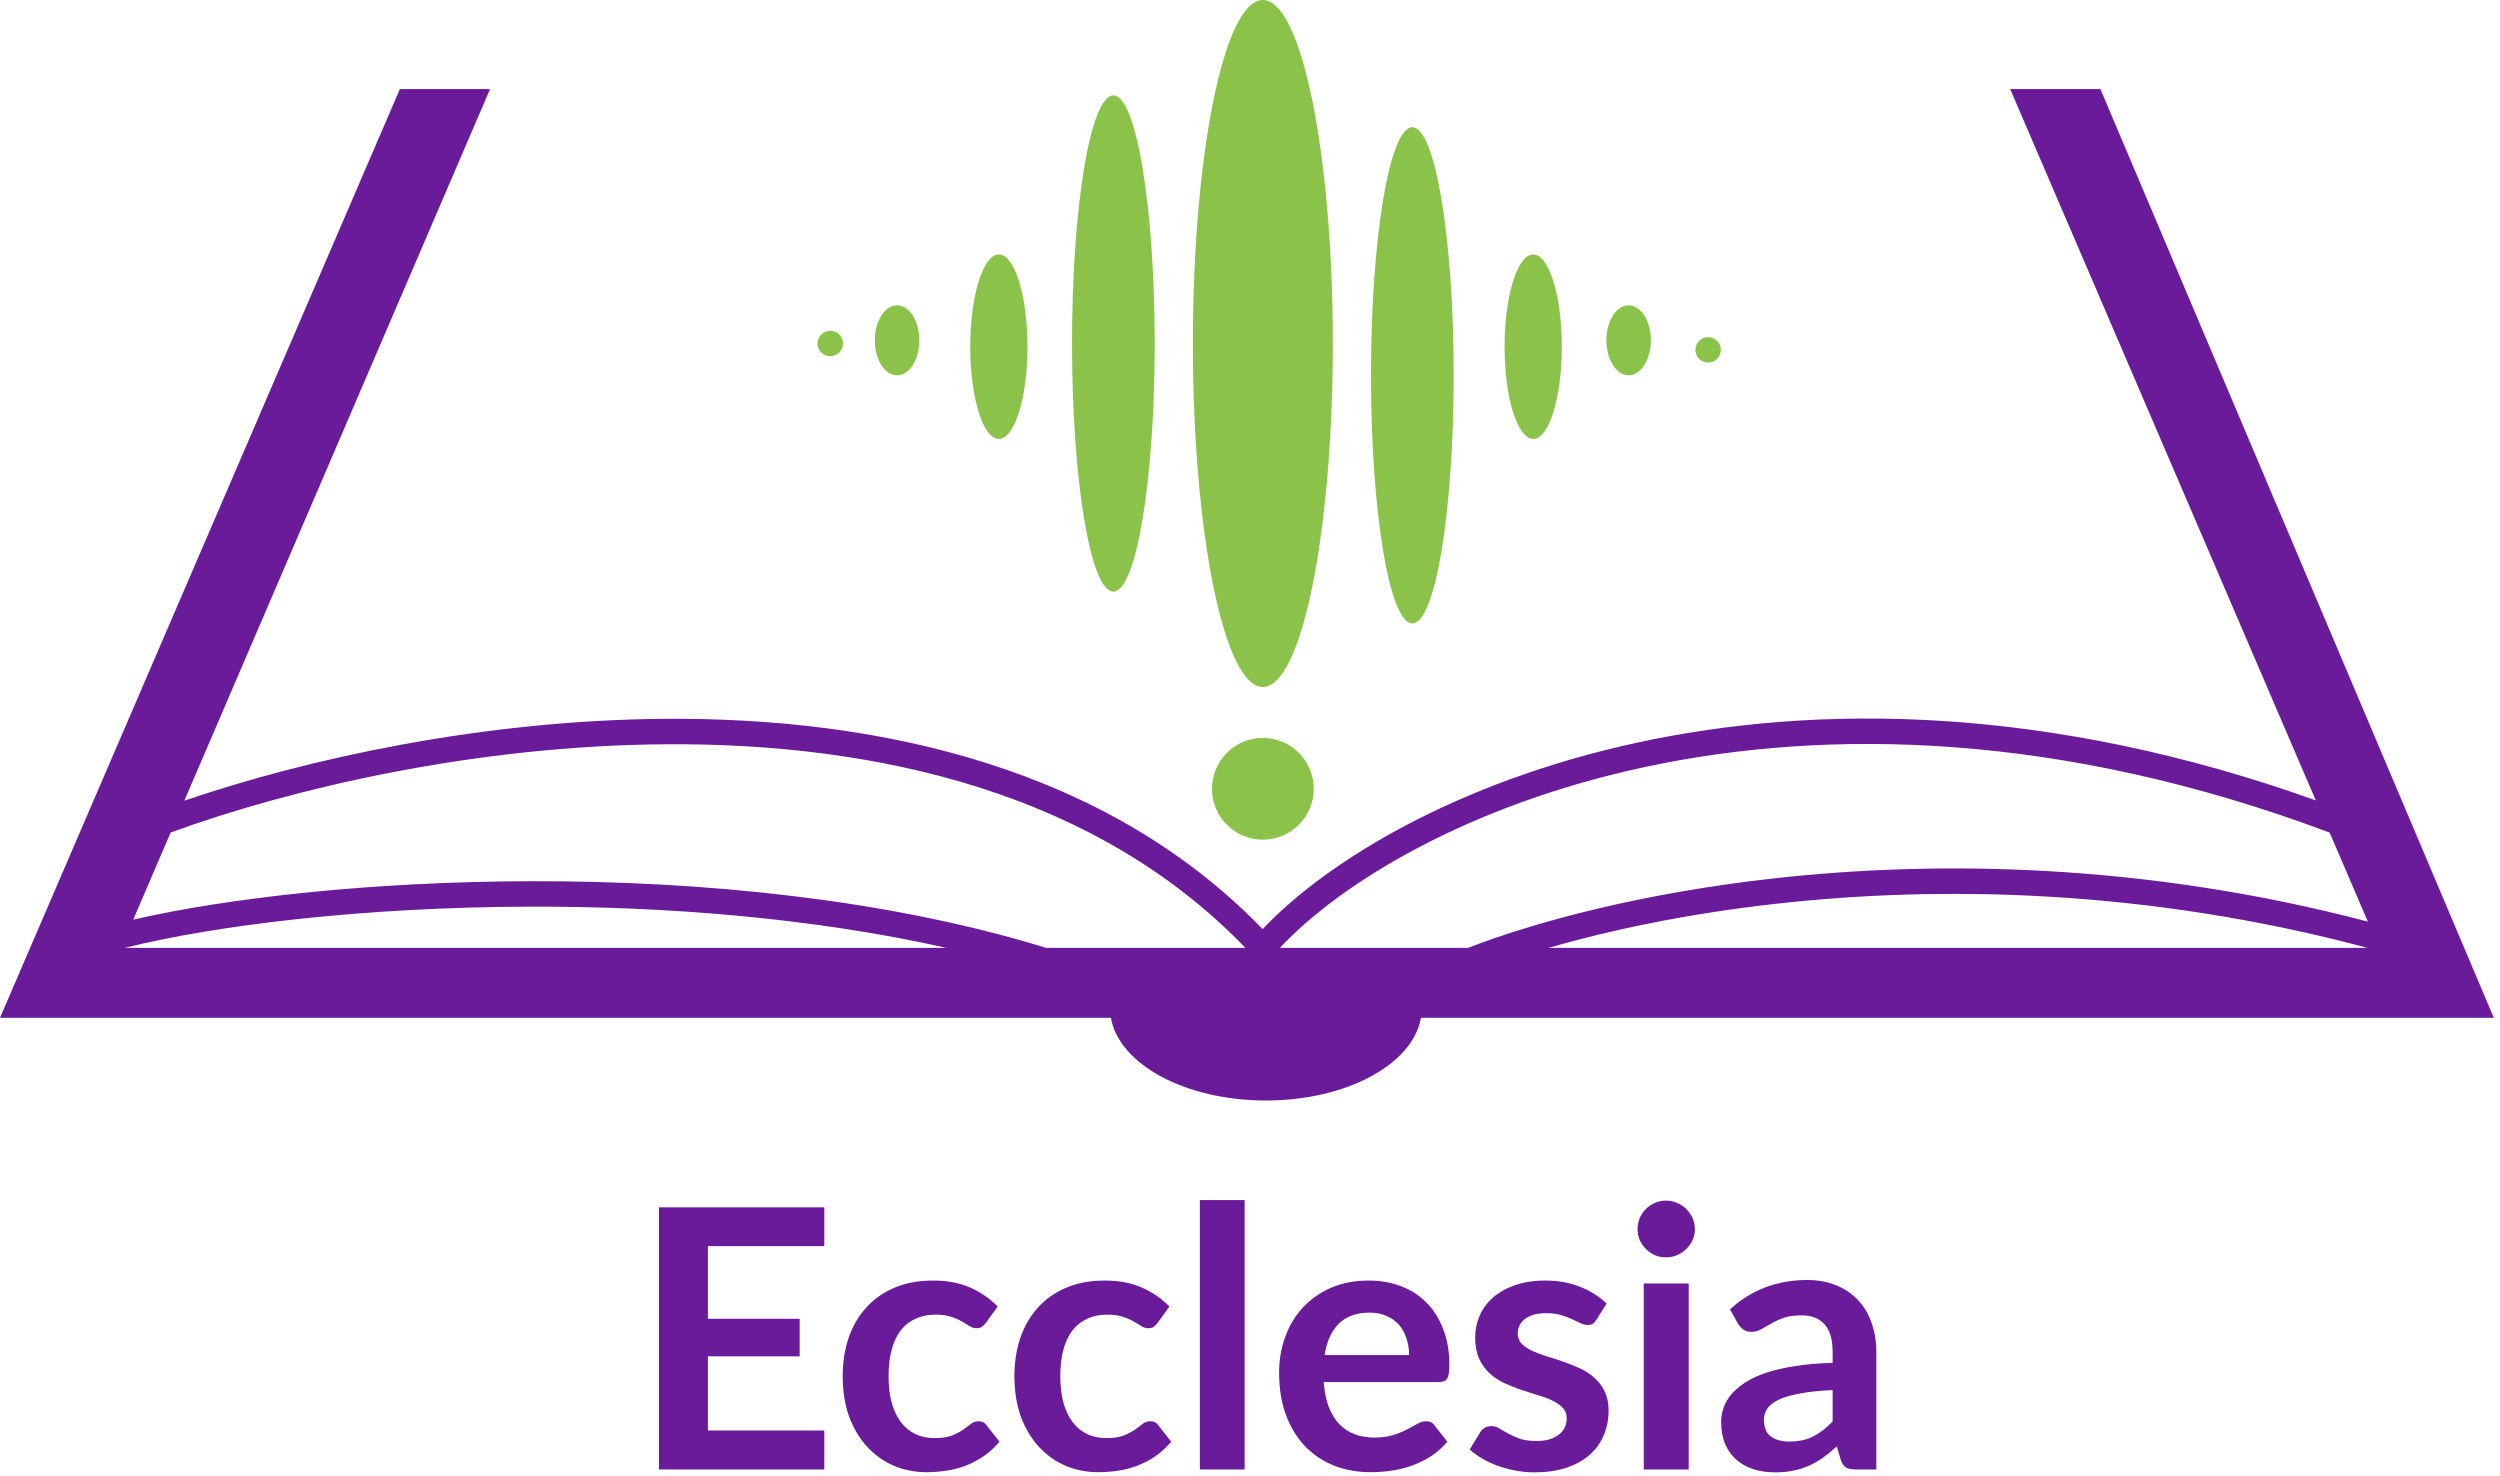 <svg width="393" height="232" viewBox="0 0 393 232" fill="none" xmlns="http://www.w3.org/2000/svg">
<ellipse cx="198.52" cy="54" rx="11" ry="54" fill="#8BC34A"/>
<ellipse cx="222.02" cy="59" rx="6.5" ry="39" fill="#8BC34A"/>
<ellipse cx="175.02" cy="54" rx="6.5" ry="39" fill="#8BC34A"/>
<ellipse cx="157.02" cy="54.5" rx="4.5" ry="14.5" fill="#8BC34A"/>
<ellipse cx="241.02" cy="54.5" rx="4.5" ry="14.5" fill="#8BC34A"/>
<ellipse cx="3.5" cy="5.5" rx="3.5" ry="5.5" transform="matrix(1 0 0 -1 137.52 59)" fill="#8BC34A"/>
<ellipse cx="3.5" cy="5.5" rx="3.5" ry="5.5" transform="matrix(1 0 0 -1 252.52 59)" fill="#8BC34A"/>
<circle cx="2" cy="2" r="2" transform="matrix(1 0 0 -1 266.52 57)" fill="#8BC34A"/>
<circle cx="2" cy="2" r="2" transform="matrix(1 0 0 -1 128.52 56)" fill="#8BC34A"/>
<circle cx="198.52" cy="124" r="8" fill="#8BC34A"/>
<path d="M111.284 195.888V207.316H125.705V213.216H111.284V224.872H129.581V231H103.589V189.789H129.581V195.888H111.284ZM154.986 207.943C154.777 208.209 154.568 208.418 154.359 208.57C154.169 208.722 153.884 208.798 153.504 208.798C153.143 208.798 152.792 208.694 152.45 208.485C152.108 208.257 151.699 208.01 151.224 207.744C150.749 207.459 150.179 207.212 149.514 207.003C148.868 206.775 148.061 206.661 147.092 206.661C145.857 206.661 144.774 206.889 143.843 207.345C142.912 207.782 142.133 208.418 141.506 209.254C140.898 210.09 140.442 211.107 140.138 212.304C139.834 213.482 139.682 214.821 139.682 216.322C139.682 217.88 139.843 219.267 140.166 220.483C140.508 221.699 140.993 222.725 141.62 223.561C142.247 224.378 143.007 225.005 143.9 225.442C144.793 225.86 145.8 226.069 146.921 226.069C148.042 226.069 148.944 225.936 149.628 225.67C150.331 225.385 150.92 225.081 151.395 224.758C151.87 224.416 152.279 224.112 152.621 223.846C152.982 223.561 153.381 223.419 153.818 223.419C154.388 223.419 154.815 223.637 155.1 224.074L157.124 226.639C156.345 227.551 155.499 228.321 154.587 228.948C153.675 229.556 152.725 230.05 151.737 230.43C150.768 230.791 149.761 231.048 148.716 231.2C147.69 231.352 146.664 231.428 145.638 231.428C143.833 231.428 142.133 231.095 140.537 230.43C138.941 229.746 137.544 228.758 136.347 227.466C135.15 226.174 134.2 224.597 133.497 222.735C132.813 220.854 132.471 218.716 132.471 216.322C132.471 214.175 132.775 212.19 133.383 210.366C134.01 208.523 134.922 206.936 136.119 205.606C137.316 204.257 138.798 203.203 140.565 202.443C142.332 201.683 144.365 201.303 146.664 201.303C148.849 201.303 150.759 201.654 152.393 202.358C154.046 203.06 155.528 204.067 156.839 205.378L154.986 207.943ZM181.983 207.943C181.774 208.209 181.565 208.418 181.356 208.57C181.166 208.722 180.881 208.798 180.501 208.798C180.14 208.798 179.789 208.694 179.447 208.485C179.105 208.257 178.696 208.01 178.221 207.744C177.746 207.459 177.176 207.212 176.511 207.003C175.865 206.775 175.058 206.661 174.089 206.661C172.854 206.661 171.771 206.889 170.84 207.345C169.909 207.782 169.13 208.418 168.503 209.254C167.895 210.09 167.439 211.107 167.135 212.304C166.831 213.482 166.679 214.821 166.679 216.322C166.679 217.88 166.84 219.267 167.163 220.483C167.505 221.699 167.99 222.725 168.617 223.561C169.244 224.378 170.004 225.005 170.897 225.442C171.79 225.86 172.797 226.069 173.918 226.069C175.039 226.069 175.941 225.936 176.625 225.67C177.328 225.385 177.917 225.081 178.392 224.758C178.867 224.416 179.276 224.112 179.618 223.846C179.979 223.561 180.378 223.419 180.815 223.419C181.385 223.419 181.812 223.637 182.097 224.074L184.121 226.639C183.342 227.551 182.496 228.321 181.584 228.948C180.672 229.556 179.722 230.05 178.734 230.43C177.765 230.791 176.758 231.048 175.713 231.2C174.687 231.352 173.661 231.428 172.635 231.428C170.83 231.428 169.13 231.095 167.534 230.43C165.938 229.746 164.541 228.758 163.344 227.466C162.147 226.174 161.197 224.597 160.494 222.735C159.81 220.854 159.468 218.716 159.468 216.322C159.468 214.175 159.772 212.19 160.38 210.366C161.007 208.523 161.919 206.936 163.116 205.606C164.313 204.257 165.795 203.203 167.562 202.443C169.329 201.683 171.362 201.303 173.661 201.303C175.846 201.303 177.756 201.654 179.39 202.358C181.043 203.06 182.525 204.067 183.836 205.378L181.983 207.943ZM195.659 188.649V231H188.619V188.649H195.659ZM221.511 213.016C221.511 212.104 221.378 211.249 221.112 210.451C220.865 209.634 220.485 208.922 219.972 208.314C219.459 207.706 218.803 207.231 218.005 206.889C217.226 206.528 216.314 206.347 215.269 206.347C213.236 206.347 211.631 206.927 210.453 208.086C209.294 209.245 208.553 210.888 208.23 213.016H221.511ZM208.087 217.263C208.201 218.764 208.467 220.065 208.885 221.167C209.303 222.25 209.854 223.153 210.538 223.875C211.222 224.578 212.03 225.11 212.961 225.471C213.911 225.813 214.956 225.984 216.096 225.984C217.236 225.984 218.214 225.851 219.031 225.585C219.867 225.319 220.589 225.024 221.197 224.701C221.824 224.378 222.366 224.084 222.822 223.818C223.297 223.552 223.753 223.419 224.19 223.419C224.779 223.419 225.216 223.637 225.501 224.074L227.524 226.639C226.745 227.551 225.871 228.321 224.902 228.948C223.933 229.556 222.917 230.05 221.853 230.43C220.808 230.791 219.734 231.048 218.632 231.2C217.549 231.352 216.495 231.428 215.469 231.428C213.436 231.428 211.545 231.095 209.797 230.43C208.049 229.746 206.529 228.748 205.237 227.438C203.945 226.107 202.929 224.473 202.188 222.535C201.447 220.578 201.076 218.317 201.076 215.752C201.076 213.757 201.399 211.886 202.045 210.138C202.691 208.371 203.613 206.841 204.81 205.549C206.026 204.238 207.498 203.203 209.227 202.443C210.975 201.683 212.942 201.303 215.127 201.303C216.97 201.303 218.67 201.597 220.228 202.186C221.786 202.775 223.126 203.64 224.247 204.78C225.368 205.901 226.242 207.288 226.869 208.941C227.515 210.575 227.838 212.446 227.838 214.555C227.838 215.619 227.724 216.341 227.496 216.721C227.268 217.082 226.831 217.263 226.185 217.263H208.087ZM250.962 207.459C250.772 207.763 250.572 207.981 250.363 208.114C250.154 208.228 249.888 208.285 249.565 208.285C249.223 208.285 248.853 208.19 248.454 208C248.074 207.81 247.627 207.601 247.114 207.373C246.601 207.126 246.012 206.908 245.347 206.718C244.701 206.528 243.932 206.433 243.039 206.433C241.652 206.433 240.559 206.727 239.761 207.316C238.982 207.905 238.593 208.675 238.593 209.625C238.593 210.252 238.792 210.784 239.191 211.221C239.609 211.639 240.151 212.009 240.816 212.332C241.5 212.655 242.269 212.95 243.124 213.216C243.979 213.463 244.844 213.738 245.718 214.042C246.611 214.346 247.485 214.698 248.34 215.097C249.195 215.477 249.955 215.971 250.62 216.579C251.304 217.168 251.845 217.88 252.244 218.716C252.662 219.552 252.871 220.559 252.871 221.737C252.871 223.143 252.615 224.445 252.102 225.642C251.608 226.82 250.867 227.846 249.879 228.72C248.891 229.575 247.665 230.249 246.202 230.743C244.758 231.219 243.086 231.456 241.186 231.456C240.179 231.456 239.191 231.361 238.222 231.171C237.272 231 236.351 230.753 235.458 230.43C234.584 230.107 233.767 229.727 233.007 229.29C232.266 228.853 231.61 228.378 231.04 227.865L232.665 225.186C232.874 224.863 233.121 224.616 233.406 224.445C233.691 224.274 234.052 224.188 234.489 224.188C234.926 224.188 235.334 224.312 235.714 224.559C236.113 224.806 236.569 225.072 237.082 225.357C237.595 225.642 238.194 225.908 238.878 226.155C239.581 226.402 240.464 226.525 241.528 226.525C242.364 226.525 243.077 226.43 243.666 226.24C244.274 226.031 244.768 225.765 245.148 225.442C245.547 225.119 245.832 224.749 246.003 224.331C246.193 223.894 246.288 223.447 246.288 222.991C246.288 222.307 246.079 221.747 245.661 221.31C245.262 220.873 244.72 220.493 244.036 220.17C243.371 219.847 242.602 219.562 241.728 219.315C240.873 219.049 239.989 218.764 239.077 218.46C238.184 218.156 237.301 217.804 236.427 217.405C235.572 216.987 234.802 216.465 234.118 215.838C233.453 215.211 232.912 214.441 232.494 213.529C232.095 212.617 231.895 211.515 231.895 210.223C231.895 209.026 232.133 207.886 232.608 206.803C233.083 205.72 233.776 204.78 234.688 203.982C235.619 203.165 236.769 202.519 238.137 202.044C239.524 201.55 241.12 201.303 242.925 201.303C244.939 201.303 246.772 201.635 248.425 202.3C250.078 202.965 251.456 203.839 252.558 204.922L250.962 207.459ZM265.465 201.759V231H258.397V201.759H265.465ZM266.434 193.237C266.434 193.845 266.311 194.415 266.064 194.947C265.817 195.479 265.484 195.945 265.066 196.344C264.667 196.743 264.192 197.066 263.641 197.313C263.09 197.541 262.501 197.655 261.874 197.655C261.266 197.655 260.687 197.541 260.136 197.313C259.604 197.066 259.138 196.743 258.739 196.344C258.34 195.945 258.017 195.479 257.77 194.947C257.542 194.415 257.428 193.845 257.428 193.237C257.428 192.61 257.542 192.021 257.77 191.47C258.017 190.919 258.34 190.444 258.739 190.045C259.138 189.646 259.604 189.333 260.136 189.105C260.687 188.858 261.266 188.734 261.874 188.734C262.501 188.734 263.09 188.858 263.641 189.105C264.192 189.333 264.667 189.646 265.066 190.045C265.484 190.444 265.817 190.919 266.064 191.47C266.311 192.021 266.434 192.61 266.434 193.237ZM288.089 218.517C286.056 218.612 284.346 218.792 282.959 219.058C281.572 219.305 280.461 219.628 279.625 220.027C278.789 220.426 278.19 220.892 277.829 221.424C277.468 221.956 277.288 222.535 277.288 223.162C277.288 224.397 277.649 225.281 278.371 225.813C279.112 226.345 280.071 226.611 281.249 226.611C282.693 226.611 283.938 226.354 284.983 225.841C286.047 225.309 287.082 224.511 288.089 223.447V218.517ZM271.958 205.834C275.321 202.756 279.368 201.217 284.099 201.217C285.809 201.217 287.339 201.502 288.688 202.072C290.037 202.623 291.177 203.402 292.108 204.409C293.039 205.397 293.742 206.585 294.217 207.972C294.711 209.359 294.958 210.879 294.958 212.532V231H291.766C291.101 231 290.588 230.905 290.227 230.715C289.866 230.506 289.581 230.097 289.372 229.489L288.745 227.38C288.004 228.045 287.282 228.634 286.579 229.147C285.876 229.641 285.144 230.059 284.384 230.401C283.624 230.743 282.807 231 281.933 231.171C281.078 231.361 280.128 231.456 279.083 231.456C277.848 231.456 276.708 231.295 275.663 230.971C274.618 230.629 273.716 230.126 272.956 229.461C272.196 228.796 271.607 227.969 271.189 226.981C270.771 225.993 270.562 224.844 270.562 223.533C270.562 222.792 270.685 222.06 270.932 221.338C271.179 220.597 271.578 219.894 272.129 219.229C272.699 218.564 273.431 217.937 274.324 217.348C275.217 216.759 276.309 216.246 277.601 215.809C278.912 215.372 280.432 215.021 282.161 214.755C283.89 214.47 285.866 214.299 288.089 214.242V212.532C288.089 210.575 287.671 209.131 286.835 208.2C285.999 207.25 284.793 206.775 283.216 206.775C282.076 206.775 281.126 206.908 280.366 207.174C279.625 207.44 278.969 207.744 278.399 208.086C277.829 208.409 277.307 208.703 276.832 208.969C276.376 209.235 275.863 209.368 275.293 209.368C274.799 209.368 274.381 209.245 274.039 208.998C273.697 208.732 273.421 208.428 273.212 208.086L271.958 205.834Z" fill="#6A1B9A"/>
<path d="M76.439 15.395L28.974 125.873C48.377 119.23 75.98 113.208 104.505 113C138.399 112.753 173.972 120.718 198.485 146.054C218.406 124.97 280.107 95.784 364.044 125.825L316.601 15.395L316.002 14H330.182L330.44 14.61L391.44 158.61L392.029 160H223.372C222.104 167.303 211.679 173 199.004 173C186.329 173 175.904 167.303 174.636 160H0L0.601 158.604L62.601 14.604L62.861 14H77.037L76.439 15.395ZM83.374 142.525C57.258 142.589 33.845 145.436 19.648 149H148.766C127.695 144.28 104.711 142.473 83.374 142.525ZM104.534 117C74.72 117.217 45.911 123.904 26.826 130.87L20.939 144.574C35.742 141.156 58.443 138.586 83.364 138.525C109.913 138.461 139.22 141.24 164.435 149H195.769C172.335 124.659 137.993 116.756 104.534 117ZM366.217 130.882C281.486 99.084 219.935 128.938 201.206 149H230.775C241.473 144.874 258.09 140.419 278.596 138.112C304.715 135.174 337.292 135.697 372.231 144.881L366.217 130.882ZM372.157 149C337.414 139.721 304.991 139.169 279.043 142.088C265.024 143.665 252.939 146.251 243.427 149H372.157Z" fill="#6A1B9A"/>
</svg>
